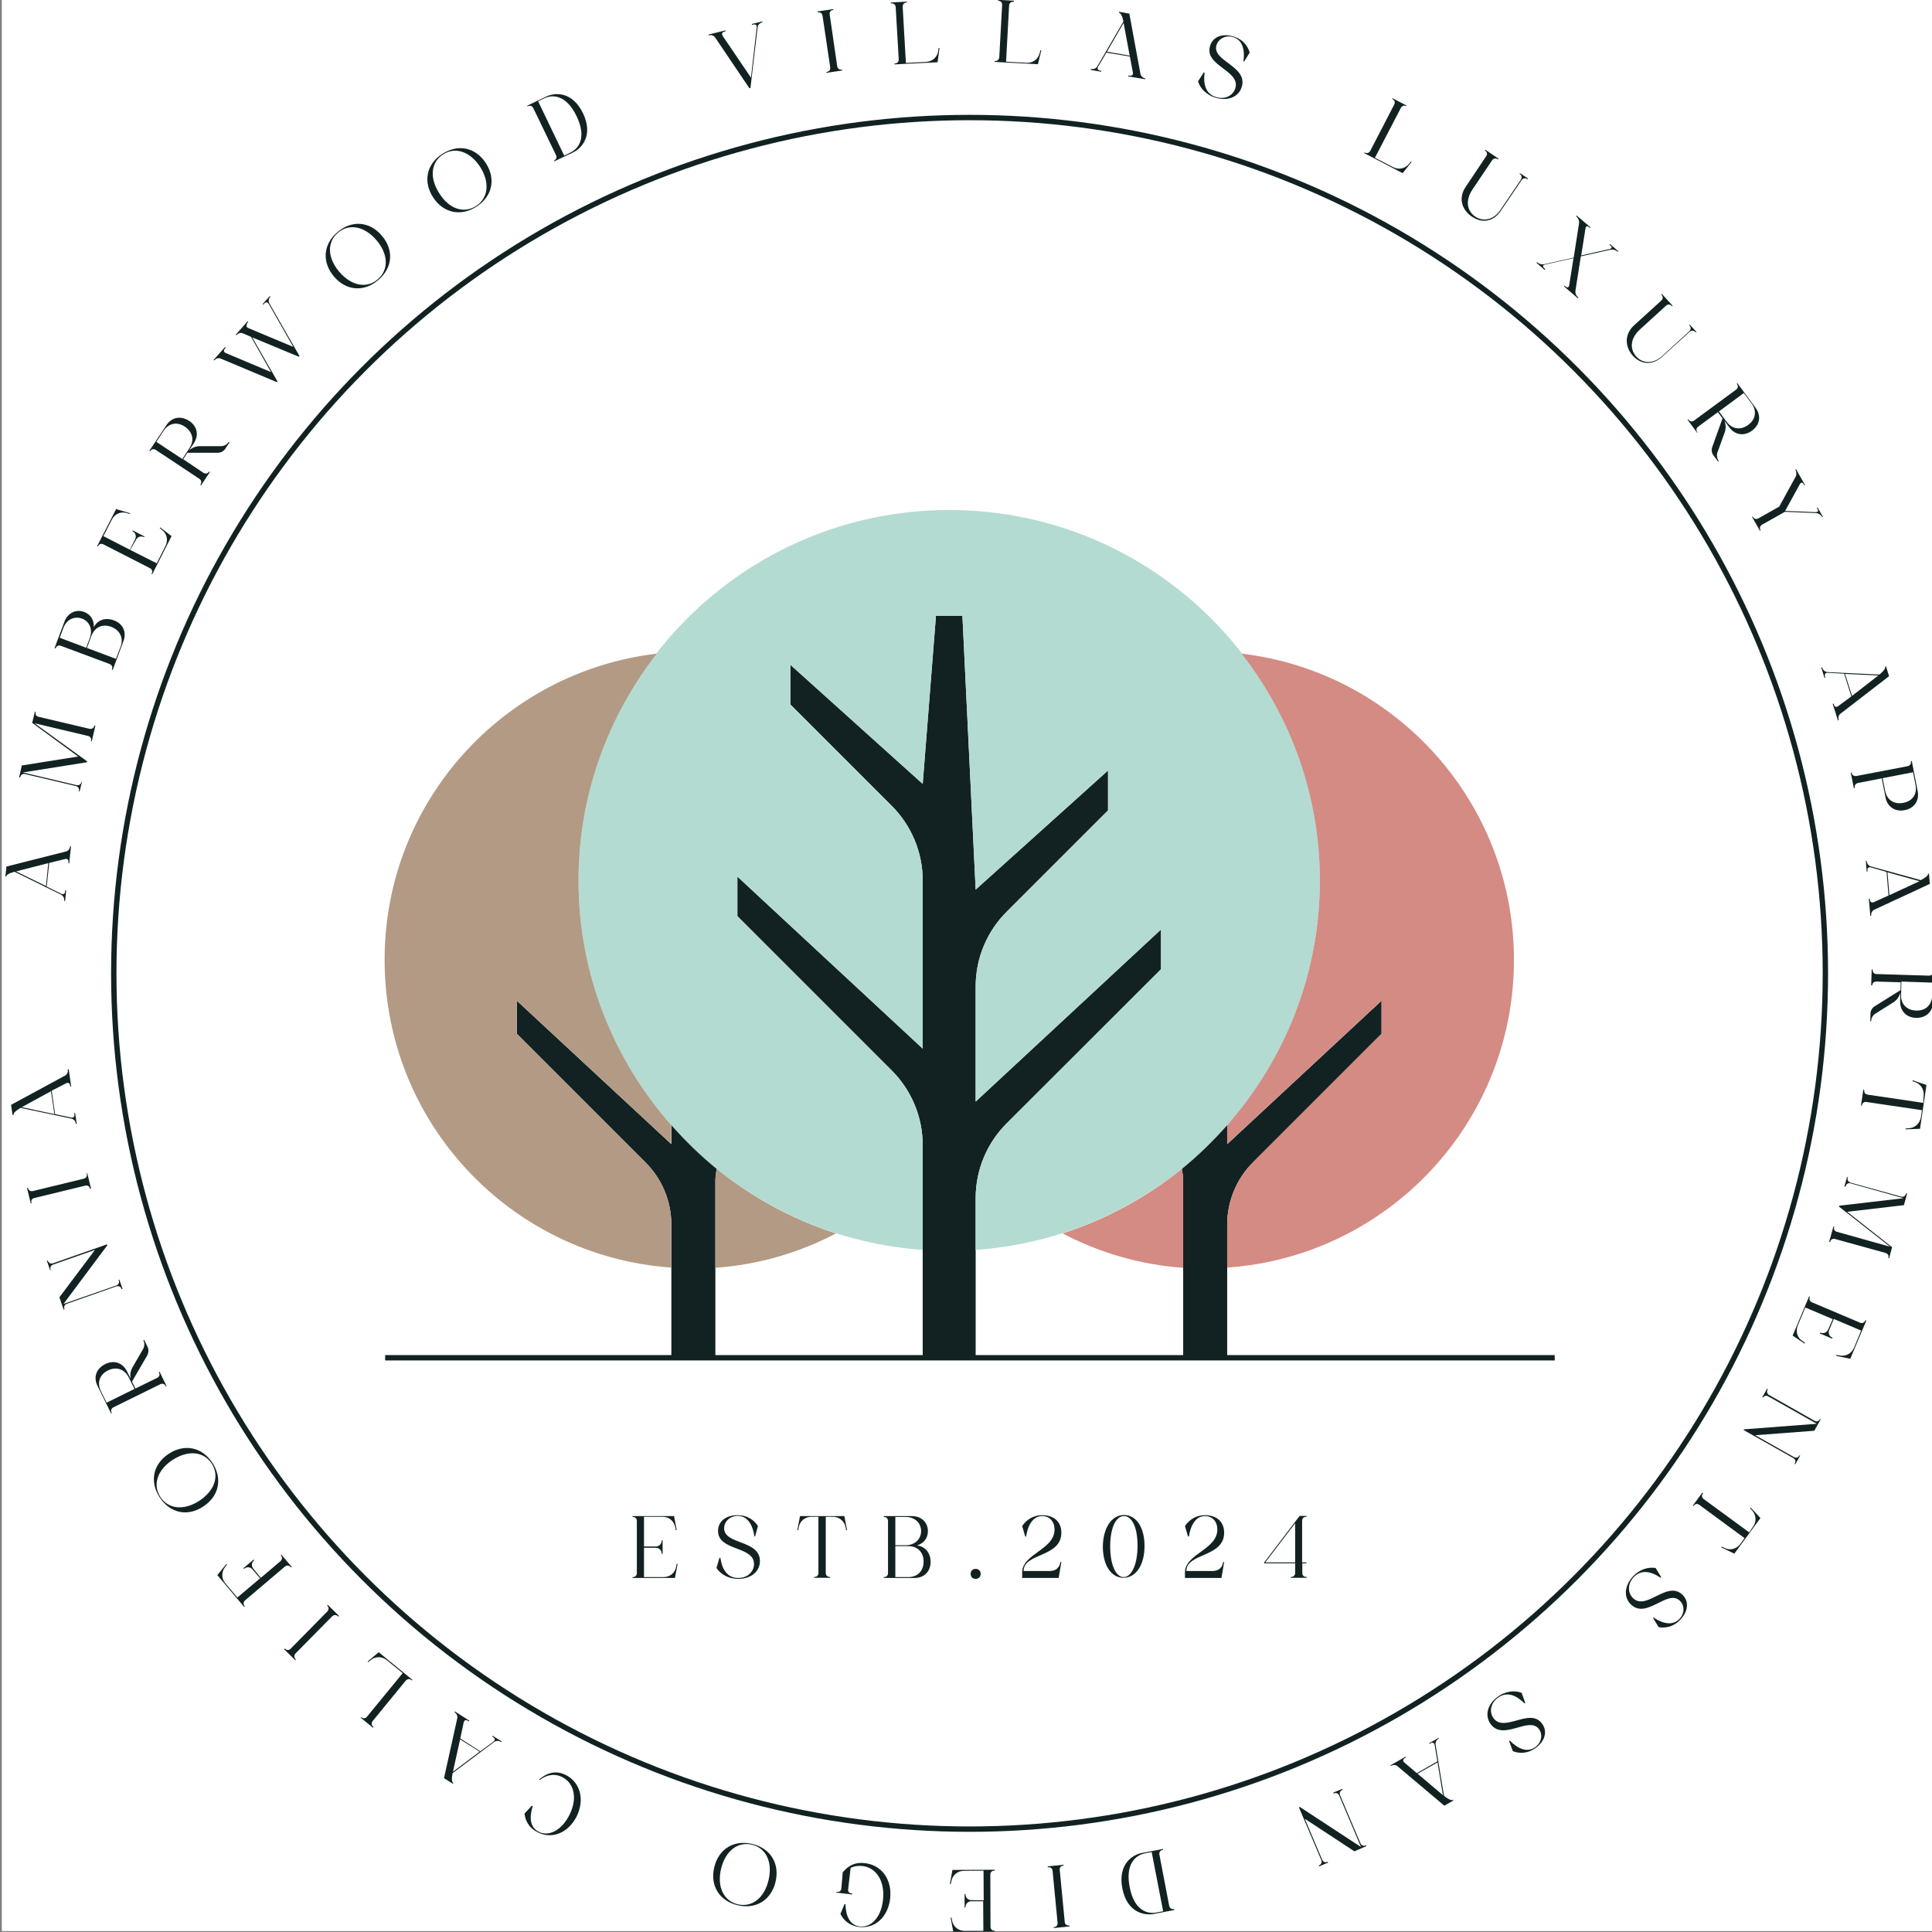 <?xml version="1.0" encoding="UTF-8"?>
<!-- Generator: Adobe Illustrator 26.3.1, SVG Export Plug-In . SVG Version: 6.00 Build 0)  -->
<svg xmlns="http://www.w3.org/2000/svg" xmlns:xlink="http://www.w3.org/1999/xlink" version="1.1" x="0px" y="0px" viewBox="0 0 1080 1080" style="enable-background:new 0 0 1080 1080;" xml:space="preserve">
<rect x="0" y="0" width="1080" height="1080" fill="#808080" stroke="none"/>
<style type="text/css">
	.st0{fill:#FFFFFF;}
	.st1{fill:#122223;}
	.st2{fill:none;stroke:#122223;stroke-width:3;stroke-miterlimit:10;}
	.st3{fill:#B4DBD2;}
	.st4{fill:#D38B84;}
	.st5{fill:#B29A85;}
</style>
<g id="bg">
	<g>
		<rect x="1" y="-0.5" class="st0" width="1080" height="1080"></rect>
	</g>
</g>
<g id="Layer_1">
	<g>
		<g>
			<g>
				<path class="st1" d="M27.5,482.4l-1.4,13.2l8.1,4c1.2,0.6,2.1,0.1,2.2-1.2l0.1-0.7l0.5,0l-0.6,6l-0.5-0.1l0-0.3      c0.1-1.3-0.6-2.6-1.8-3.2l-26-12.8c-3,0.8-4.6,1.8-4.7,2.8l0,0L3,490.1l0.6-5.7l33.2-8.4c1.3-0.3,2.2-1.4,2.4-2.8l0-0.2l0.5,0      l-1,9.6l-0.5,0l0.1-0.7c0.1-1.3-0.7-2-1.9-1.7L27.5,482.4z M27,482.5l-18,4.6l16.7,8.2L27,482.5z"></path>
				<path class="st1" d="M45.3,437l0.5,0.1l-1.3,5.3l-0.5-0.1l0.1-0.2c0.3-1.3-0.4-2.4-1.7-2.7L14,432.7c-1.3-0.3-2.4,0.4-2.7,1.7      l-0.1,0.2l-0.5-0.1l1.5-6.6l31.5-5L18,404.1l1.5-6.3l0.5,0.1l-0.1,0.2c-0.3,1.3,0.4,2.3,1.7,2.6l28.4,6.7      c1.3,0.3,2.4-0.4,2.7-1.6l0.1-0.2l0.5,0.1l-2,8.7l-0.5-0.1l0.1-0.2c0.3-1.3-0.4-2.4-1.7-2.7l-29.9-7.1l29.4,21.3l-0.1,0.5      l-35.8,5.7l30,7.1c1.3,0.3,2.4-0.4,2.7-1.7L45.3,437z"></path>
				<path class="st1" d="M63,374.5l-0.5-0.2l0.1-0.2c0.5-1.3-0.1-2.4-1.3-2.9L34,361c-1.3-0.5-2.4,0.1-2.9,1.3l-0.1,0.2l-0.5-0.2      l5.5-14.7c1.9-5.1,6.6-7.2,11.1-5.5c3.6,1.4,5.6,4.6,5.3,8.5c2.2-4.1,6.5-5.6,11.3-3.8c5.1,1.9,7.2,6.6,5.3,11.6L63,374.5z       M50.2,356.6c1.8-4.8-0.2-9.3-4.4-10.8s-8.6,0.4-10.4,5.3l-2,5.4l14.8,5.6L50.2,356.6z M67.4,361.5c1.8-4.8-0.3-9.2-5.2-11.1      c-4.8-1.8-9.2,0.1-11.1,5l-2.5,6.8l16.2,6.1L67.4,361.5z"></path>
				<path class="st1" d="M72.8,307.4l14.8,7.5l4.9-9.7c1.6-3.2,0.9-6.8-2-9l-1.2-1l0.2-0.4l6.4,4.9L85.1,321l-0.4-0.2l0.1-0.2      c0.6-1.2,0.2-2.4-1-3l-26-13.3c-1.2-0.6-2.4-0.2-3,1l-0.1,0.2l-0.4-0.2l10.6-20.7l7.8,2.3l-0.2,0.4l-1.6-0.5      c-3.5-1-6.8,0.5-8.4,3.7l-4.7,9.2l14.8,7.6l2.9-5.8c0.9-1.8,0.3-3.7-1.5-4.6l0,0l0.2-0.4l6.6,3.4l-0.2,0.4l0,0      c-1.8-0.9-3.7-0.3-4.6,1.5L72.8,307.4z"></path>
				<path class="st1" d="M116.9,263.6l0.4,0.3l-4.9,7.4l-0.4-0.3l0.1-0.2c0.7-1.1,0.5-2.4-0.6-3.1l-24.4-16.2      c-1.1-0.7-2.4-0.5-3.1,0.6l-0.1,0.2l-0.4-0.3l9.5-14.3c3-4.5,8-5.5,12.8-2.4c4.5,3,5.5,8,2.5,12.6l-2.6,3.9      c1.6-1.5,3.8-2.4,5.9-2.4l12,0c1.7,0,3.3-0.9,4.2-2.3l0.1-0.1l0.4,0.3l-2.4,3.6c-0.9,1.4-2.6,2.2-4.2,2.2l-16.9,0l-2.4,3.6      l11.3,7.6c1.1,0.7,2.4,0.5,3.1-0.6L116.9,263.6z M105.9,250.5c2.9-4.3,1.8-9.1-2.6-12c-4.3-2.9-9-2-11.9,2.4l-4,6.1l14.5,9.6      L105.9,250.5z"></path>
				<path class="st1" d="M151.5,208l-11.2-19.7l-4.4-1.9c-1.2-0.6-2.7-0.2-3.5,0.8l-0.2,0.2l-0.4-0.3l6.6-7.5l0.4,0.3l-0.2,0.2      c-0.6,0.7-0.9,1.6-0.8,2.6c0.2,0.2,0.5,0.4,0.8,0.6l25.3,10.6L150.3,170c-0.7-1.2-1.7-1.3-2.6-0.3l-0.5,0.6l-0.4-0.3l4-4.5      l0.4,0.3L151,166c-0.9,1-1,2.5-0.4,3.6l16.8,29.4l-0.4,0.4L141,188.6l14.1,24.6l-0.4,0.4l-31.2-13.1c-1.2-0.6-2.7-0.2-3.5,0.8      l-0.2,0.2l-0.4-0.3l6.4-7.2l0.4,0.3l-0.5,0.6c-0.9,1-0.6,2,0.6,2.5L151.5,208z"></path>
				<path class="st1" d="M188.6,129.8c8-6.9,18-6.1,24.8,1.9c6.9,8,6.1,18-1.9,24.8c-8,6.9-18,6.1-24.8-1.9      C179.9,146.6,180.6,136.6,188.6,129.8z M211.2,156.1c6.2-5.3,5.9-14.1-0.8-21.9c-6.7-7.8-15.3-9.4-21.5-4.1      c-6.2,5.3-5.9,14.1,0.8,21.9C196.4,159.8,205,161.5,211.2,156.1z"></path>
				<path class="st1" d="M247.3,86c8.9-5.7,18.6-3.6,24.3,5.2c5.7,8.8,3.6,18.6-5.2,24.3c-8.9,5.7-18.6,3.6-24.3-5.2      C236.4,101.5,238.4,91.7,247.3,86z M266.2,115.1c6.8-4.4,7.7-13.2,2.2-21.8c-5.6-8.6-13.9-11.4-20.7-7      c-6.9,4.5-7.7,13.2-2.1,21.8C251,116.8,259.3,119.6,266.2,115.1z"></path>
				<path class="st1" d="M309.8,90.2l-0.2-0.4l0.2-0.1c1.2-0.6,1.6-1.8,1-3l-12.7-26.3c-0.6-1.2-1.8-1.6-3-1l-0.2,0.1l-0.2-0.4      l10.6-5.1c4.9-2.4,14.6-3,20.6,9.3c5.9,12.3-0.6,19.5-5.5,21.9L309.8,90.2z M318.8,85.3c4.7-2.2,9.3-8.3,3.5-20.4      c-5.8-12-13.5-12.2-18.1-9.9l-3.4,1.6L315.4,87L318.8,85.3z"></path>
				<path class="st1" d="M419.5,49.2l-0.6,0.1l-19.1-28.3c-0.7-1.1-2.1-1.6-3.4-1.3l-0.2,0.1l-0.1-0.5l9.4-2.3l0.1,0.5l-0.7,0.2      c-1.3,0.3-1.6,1.3-0.9,2.4l15.8,23.3l3.2-28c0.2-1.3-0.6-2-1.9-1.7l-0.7,0.2l-0.1-0.5l5.8-1.4l0.1,0.5l-0.3,0.1      c-1.3,0.3-2.3,1.4-2.4,2.8L419.5,49.2z"></path>
				<path class="st1" d="M470.7,38.9l0.1,0.5l-8.8,1.3l-0.1-0.5l0.3,0c1.3-0.2,2.1-1.2,1.9-2.5l-4.3-28.9c-0.2-1.3-1.2-2.1-2.5-1.9      l-0.2,0l-0.1-0.5l8.8-1.3l0.1,0.5l-0.3,0c-1.3,0.2-2,1.2-1.8,2.5L468,37c0.2,1.3,1.2,2.1,2.5,1.9L470.7,38.9z"></path>
				<path class="st1" d="M506.7,1.4c-1.3,0.1-2.1,1-2.1,2.4l1.8,31.4l11.3-0.6c3.6-0.2,6.3-2.7,6.8-6.2l0.2-1.6l0.5,0l-1.1,8L500,36      l0-0.5l0.3,0c1.3-0.1,2.2-1,2.1-2.4L500.7,4c-0.1-1.3-1-2.2-2.4-2.1l-0.3,0l0-0.5l8.9-0.5l0,0.5L506.7,1.4z"></path>
				<path class="st1" d="M566.4,1c-1.3-0.1-2.2,0.8-2.3,2.1l-1.7,31.4l11.4,0.6c3.6,0.2,6.6-2,7.4-5.5l0.4-1.5l0.5,0l-1.9,7.8      l-24.2-1.3l0-0.5l0.2,0c1.3,0.1,2.3-0.8,2.4-2.1l1.6-29.2c0.1-1.3-0.8-2.3-2.1-2.4l-0.2,0l0-0.5l8.9,0.5l0,0.5L566.4,1z"></path>
				<path class="st1" d="M631.6,31.6l-13.1-2.2l-4.6,7.8c-0.7,1.1-0.3,2.1,1.1,2.3l0.7,0.1l-0.1,0.5l-5.9-1l0.1-0.5l0.3,0      c1.3,0.2,2.6-0.4,3.3-1.5L628,12c-0.6-3-1.5-4.7-2.5-4.9l0,0l0.1-0.5l5.7,1l6.2,33.6c0.2,1.3,1.3,2.3,2.6,2.6l0.2,0l-0.1,0.5      l-9.5-1.6l0.1-0.5l0.7,0.1c1.3,0.2,2-0.5,1.8-1.8L631.6,31.6z M631.5,31.1l-3.4-18.3l-9.3,16.1L631.5,31.1z"></path>
				<path class="st1" d="M695.1,34.2c0.9-6.5-0.6-12-5.9-13.5c-4.2-1.2-8.1,1-9.2,4.6c-2.6,8.9,17.5,11.6,14.2,23.1      c-1.6,5.7-7.6,8.2-14.4,6.3c-5.7-1.6-9-5.6-10.1-9.2l3.2-5l0.5,0.1c-0.9,6.5,0.6,12,6.5,13.7c5.1,1.5,9.5-1,10.7-5.1      c2.8-9.8-17.4-12.4-14.2-23.4c1.5-5.3,6.9-7.2,12.8-5.5c5.9,1.7,8.4,5.7,9.4,9.1l-3.2,5.1L695.1,34.2z"></path>
				<path class="st1" d="M786.1,59.3c-1.1-0.6-2.3-0.2-3,1l-14.5,27.9l10.1,5.2c3.2,1.7,6.8,0.9,9-1.9l1-1.2l0.4,0.2l-5,6.3      l-21.5-11.2l0.2-0.4l0.2,0.1c1.2,0.6,2.4,0.2,3-1l13.4-25.9c0.6-1.2,0.2-2.4-1-3l-0.2-0.1l0.2-0.4l7.9,4.1l-0.2,0.4L786.1,59.3z      "></path>
				<path class="st1" d="M819.3,104.5l11.5-17.2c0.8-1.1,0.5-2.4-0.6-3.1l-0.2-0.1l0.3-0.4l7.4,5l-0.3,0.4l-0.2-0.1      c-1.1-0.7-2.3-0.5-3.1,0.6L823,106.1c-3.8,5.7-3.2,11.7,1.7,15c4.8,3.2,10.5,1.5,14-3.7l11.5-17c0.7-1.1,0.5-2.4-0.6-3.1      l-0.2-0.1l0.3-0.4l4.5,3l-0.3,0.4l-0.2-0.1c-1.1-0.8-2.3-0.5-3.1,0.6L839,117.8c-4,6-10.3,7.3-16.2,3.3      C816.8,117,815.3,110.4,819.3,104.5z"></path>
				<path class="st1" d="M863.8,150.5l-0.3,0.4l-4.6-4l0.3-0.4l0.2,0.2c1,0.9,2.6,1.3,3.9,1l16.4-3.7l3-19.2      c0.2-1.3-0.4-2.8-1.4-3.7l-0.2-0.2l0.3-0.4l7.7,6.6l-0.3,0.4l-0.5-0.5c-1-0.9-1.8-0.6-2,0.7l-2.4,15.1l15.9-3.6      c1.3-0.3,1.5-1.1,0.5-1.9l-0.6-0.5l0.3-0.4l4.6,4l-0.3,0.4l-0.2-0.2c-1-0.9-2.6-1.3-3.9-1l-16.5,3.7l-3,19.1      c-0.2,1.4,0.3,2.8,1.4,3.7l0.2,0.2l-0.3,0.4l-7.7-6.6l0.3-0.4l0.6,0.5c1,0.8,1.8,0.5,2-0.8l2.4-15.1l-15.9,3.6      c-1.3,0.3-1.5,1.1-0.5,1.9L863.8,150.5z"></path>
				<path class="st1" d="M913.4,181.9l15.3-13.9c1-0.9,1-2.2,0.1-3.2l-0.2-0.2l0.4-0.3l6,6.6l-0.4,0.3l-0.2-0.2      c-0.9-1-2.1-1-3.1-0.1l-14.7,13.4c-5,4.6-5.9,10.6-1.9,15c3.9,4.3,9.8,4,14.5-0.3l15.1-13.8c1-0.9,1.1-2.2,0.1-3.2l-0.2-0.2      l0.4-0.3l3.7,4l-0.4,0.3l-0.2-0.2c-0.9-1-2.2-1-3.2-0.1l-15.3,13.9c-5.4,4.9-11.7,4.6-16.5-0.6      C908.1,193.5,908.2,186.7,913.4,181.9z"></path>
				<path class="st1" d="M949.1,241.6l-0.4,0.3l-5.3-7.2l0.4-0.3l0.1,0.2c0.8,1.1,2,1.3,3.1,0.5l23.5-17.3c1.1-0.8,1.3-2,0.5-3.1      l-0.2-0.2l0.4-0.3l10.2,13.8c3.2,4.4,2.5,9.4-2.1,12.8c-4.4,3.2-9.4,2.4-12.6-1.9l-2.8-3.8c0.9,2,1,4.3,0.3,6.4l-4.1,11.3      c-0.6,1.5-0.3,3.4,0.6,4.8l0.1,0.1l-0.4,0.3l-2.6-3.5c-1-1.3-1.2-3.2-0.6-4.7l5.7-15.9l-2.6-3.5l-11,8.1      c-1.1,0.8-1.3,2.1-0.5,3.1L949.1,241.6z M965.2,235.8c3.1,4.2,7.9,4.8,12.1,1.7c4.2-3.1,4.9-7.8,1.8-12l-4.3-5.8l-13.9,10.3      L965.2,235.8z"></path>
				<path class="st1" d="M997.8,286.1L997.8,286.1l-12.8,7.2c-1.2,0.7-1.5,1.9-0.9,3l0.1,0.2l-0.4,0.2l-4.4-7.8l0.4-0.2l0.1,0.2      c0.6,1.2,1.9,1.5,3,0.9l11.7-6.6l9.1-16.6c0.7-1.2,0.6-2.7,0-3.9l-0.1-0.2l0.4-0.2l5,8.8l-0.4,0.2l-0.3-0.6      c-0.7-1.2-1.5-1.2-2.2,0l-8.2,14.9l17,0.7c1.3,0,1.8-0.7,1.1-1.8l-0.4-0.7l0.4-0.2l3,5.3l-0.4,0.2l-0.1-0.2      c-0.7-1.2-2-2-3.3-2.1L997.8,286.1z"></path>
				<path class="st1" d="M1034.9,389.3l-4-12.7l-9.1-0.5c-1.3-0.1-2,0.7-1.6,2l0.2,0.7l-0.5,0.1l-1.8-5.7l0.5-0.1l0.1,0.3      c0.4,1.3,1.6,2.2,2.9,2.3l29,1.4c2.4-2,3.5-3.5,3.2-4.5l0,0l0.5-0.1l1.7,5.5l-27.1,20.9c-1.1,0.8-1.5,2.2-1.1,3.5l0.1,0.2      l-0.5,0.1l-2.9-9.2l0.5-0.2l0.2,0.7c0.4,1.2,1.4,1.5,2.4,0.7L1034.9,389.3z M1035.3,389l14.7-11.4l-18.6-0.9L1035.3,389z"></path>
				<path class="st1" d="M1051.9,435.1l-13.3,2.6c-1.3,0.3-2,1.3-1.8,2.6l0,0.2l-0.5,0.1l-1.7-8.7l0.5-0.1l0,0.2      c0.2,1.3,1.3,2,2.6,1.8l28.7-5.5c1.3-0.3,2-1.3,1.8-2.6l0-0.2l0.5-0.1l3.3,16.9c1,5.3-1.9,9.6-7.4,10.6c-5.3,1-9.6-1.9-10.6-7.2      L1051.9,435.1z M1053.8,442.1c1,5.1,5,7.7,10.2,6.7c5.1-1,7.8-4.9,6.8-10l-1.4-7.1l-17,3.3L1053.8,442.1z"></path>
				<path class="st1" d="M1055.7,500.6l-1.1-13.2l-8.7-2.5c-1.3-0.4-2.1,0.3-2,1.6l0.1,0.7l-0.5,0l-0.5-6l0.5,0l0,0.3      c0.1,1.3,1.1,2.5,2.3,2.8l27.9,7.7c2.8-1.4,4.2-2.6,4.1-3.6v0l0.5,0l0.5,5.7l-31,14.4c-1.2,0.6-1.9,1.8-1.8,3.1l0,0.3l-0.5,0      l-0.8-9.6l0.5,0l0.1,0.7c0.1,1.3,1,1.8,2.2,1.3L1055.7,500.6z M1056.2,500.4l16.8-7.8l-17.9-5L1056.2,500.4z"></path>
				<path class="st1" d="M1046.5,550.8l-0.5,0l0.3-8.9l0.5,0v0.3c0,1.3,0.8,2.3,2.2,2.3l29.3,0.9c1.3,0,2.3-0.8,2.3-2.2l0-0.2l0.5,0      l-0.5,17.2c-0.2,5.4-3.9,8.9-9.6,8.8c-5.4-0.2-8.9-3.9-8.8-9.3l0.1-4.7c-0.6,2.1-1.9,4-3.7,5.2l-10.2,6.4      c-1.4,0.8-2.4,2.5-2.4,4.2l0,0.1l-0.5,0l0.1-4.3c0-1.6,1-3.3,2.4-4.1l14.4-9l0.1-4.4l-13.6-0.4c-1.3,0-2.3,0.8-2.3,2.1      L1046.5,550.8z M1062.7,556.1c-0.2,5.2,3.2,8.7,8.5,8.8c5.2,0.2,8.7-3.1,8.9-8.3l0.2-7.3l-17.4-0.6L1062.7,556.1z"></path>
				<path class="st1" d="M1075.3,612.8c0.5-3.5-1.4-6.7-4.7-7.9l-1.5-0.5l0.1-0.5l7.7,2.6l-3.6,24.5l-8.1,0.3l0.1-0.5l1.6-0.1      c3.6-0.1,6.3-2.7,6.9-6.2l0.6-3.9l-31.1-4.6c-1.3-0.2-2.3,0.6-2.5,1.9l0,0.2l-0.5-0.1l1.3-8.9l0.5,0.1l0,0.2      c-0.2,1.3,0.6,2.3,1.9,2.5l31.1,4.6L1075.3,612.8z"></path>
				<path class="st1" d="M1031.5,663.4l-0.5-0.1l1.5-5.3l0.5,0.1l-0.1,0.2c-0.4,1.3,0.3,2.4,1.6,2.8l28.2,7.8      c1.3,0.4,2.4-0.3,2.8-1.6l0.1-0.2l0.5,0.1l-1.8,6.5l-31.7,3.7l25.1,19.8l-1.7,6.2l-0.5-0.1l0.1-0.2c0.4-1.2-0.3-2.3-1.6-2.7      l-28.2-7.8c-1.3-0.4-2.4,0.3-2.7,1.5l-0.1,0.2l-0.5-0.1l2.4-8.6l0.5,0.1l-0.1,0.2c-0.4,1.3,0.3,2.4,1.6,2.7l29.6,8.3l-28.5-22.4      l0.1-0.5l36-4.2l-29.6-8.3c-1.3-0.4-2.4,0.3-2.8,1.6L1031.5,663.4z"></path>
				<path class="st1" d="M1024.5,737.4l-15.3-6.5l-4.2,10c-1.4,3.3-0.4,6.9,2.7,8.8l1.3,0.9l-0.2,0.5l-6.7-4.5l9.2-21.9l0.5,0.2      l-0.1,0.2c-0.5,1.2,0,2.4,1.2,2.9l26.9,11.4c1.2,0.5,2.4,0,2.9-1.2l0.1-0.2l0.5,0.2l-9,21.4l-7.9-1.7l0.2-0.5l1.6,0.3      c3.5,0.7,6.8-1,8.2-4.3l4-9.6l-15.3-6.5l-2.5,6c-0.8,1.9-0.1,3.7,1.8,4.5l0,0l-0.2,0.5l-6.9-2.9l0.2-0.5l0,0      c1.9,0.8,3.7,0.1,4.5-1.8L1024.5,737.4z"></path>
				<path class="st1" d="M985.5,781.3l-0.4-0.2l2.7-4.8l0.4,0.3l-0.1,0.2c-0.6,1.2-0.3,2.4,0.8,3l25.4,14.4c1.2,0.7,2.4,0.3,3-0.8      l0.1-0.2l0.4,0.2l-3.6,6.4l-33,2.5l21.6,12.2c1.2,0.7,2.4,0.3,3-0.8l0.1-0.2l0.4,0.2l-2.7,4.8l-0.4-0.2l0.1-0.2      c0.7-1.2,0.3-2.4-0.8-3l-27.8-15.7l0.2-0.4l40.7-3.1l-27.1-15.3c-1.2-0.7-2.4-0.3-3.1,0.8L985.5,781.3z"></path>
				<path class="st1" d="M979.9,853.5c2.1-2.8,1.9-6.6-0.5-9.2l-1.1-1.2l0.3-0.4l5.5,5.9l-14.6,19.9l-7.3-3.5l0.3-0.4l1.5,0.7      c3.2,1.6,6.8,0.6,8.9-2.3l2.3-3.2l-25.3-18.6c-1.1-0.8-2.3-0.6-3.1,0.5l-0.1,0.2l-0.4-0.3l5.3-7.2l0.4,0.3l-0.1,0.2      c-0.8,1.1-0.6,2.3,0.5,3.1l25.4,18.6L979.9,853.5z"></path>
				<path class="st1" d="M924.2,904.1c5.4,3.7,11,4.8,14.7,0.8c3-3.2,2.8-7.7,0-10.2c-6.8-6.3-18.3,10.4-27,2.4      c-4.4-4-3.9-10.5,0.8-15.7c4-4.4,9-5.5,12.8-4.9l3.1,5.1l-0.3,0.4c-5.4-3.7-11-4.8-15.1-0.3c-3.6,3.9-3.3,8.9-0.2,11.8      c7.5,6.9,18.8-10,27.3-2.2c4.1,3.7,3.4,9.4-0.8,13.9c-4.1,4.5-8.9,5-12.3,4.4l-3.1-5.1L924.2,904.1z"></path>
				<path class="st1" d="M844,973c4.6,4.7,9.9,6.9,14.3,3.6c3.5-2.6,4.2-7,2-10c-5.5-7.5-19.9,6.8-27-2.8c-3.5-4.8-1.8-11,3.8-15.2      c4.7-3.5,9.9-3.7,13.5-2.3l2,5.6l-0.4,0.3c-4.6-4.6-9.8-6.8-14.8-3.2c-4.3,3.2-5,8.1-2.5,11.5c6.1,8.2,20.4-6.2,27.1,3      c3.3,4.4,1.5,9.9-3.4,13.5c-4.9,3.6-9.7,3.2-12.9,1.9l-2.1-5.6L844,973z"></path>
				<path class="st1" d="M792,991.2l11.5-6.6l-1.5-9c-0.2-1.3-1.1-1.8-2.3-1.1l-0.6,0.4l-0.2-0.4l5.2-3l0.3,0.4l-0.3,0.1      c-1.2,0.7-1.8,2-1.6,3.3l4.7,28.6c2.4,1.9,4.1,2.7,5,2.2l0,0l0.2,0.4l-5,2.9l-26.1-22c-1-0.9-2.5-1-3.6-0.3l-0.2,0.1l-0.2-0.4      l8.4-4.8l0.2,0.4l-0.6,0.4c-1.1,0.6-1.2,1.7-0.2,2.5L792,991.2z M792.4,991.5l14.2,12l-3-18.3L792.4,991.5z"></path>
				<path class="st1" d="M745.5,1002.6l-0.2-0.5l5-2.1l0.2,0.5l-0.2,0.1c-1.2,0.5-1.7,1.7-1.2,2.9l11.4,26.9      c0.5,1.2,1.7,1.7,2.9,1.2l0.2-0.1l0.2,0.5l-6.7,2.9l-27.7-18.2l9.7,22.9c0.5,1.2,1.7,1.7,2.9,1.2l0.2-0.1l0.2,0.5l-5,2.1      l-0.2-0.5l0.2-0.1c1.2-0.5,1.7-1.7,1.2-2.9l-12.5-29.5l0.5-0.2l34.2,22.4l-12.2-28.8c-0.5-1.2-1.7-1.7-2.9-1.2L745.5,1002.6z"></path>
				<path class="st1" d="M650.1,1033.6l0.1,0.5l-0.3,0c-1.3,0.3-2,1.3-1.8,2.6l5.5,28.7c0.3,1.3,1.3,2,2.6,1.8l0.2,0l0.1,0.5      l-11.5,2.2c-5.4,1-15-0.8-17.6-14.3c-2.6-13.5,5.6-18.8,11-19.8L650.1,1033.6z M640.1,1036c-5.1,1-11.2,5.7-8.6,18.9      c2.5,13.1,9.9,15.2,15,14.2l3.7-0.7l-6.4-33.1L640.1,1036z"></path>
				<path class="st1" d="M585.7,1043.8l0-0.5l8.9-0.9l0,0.5l-0.2,0c-1.3,0.1-2.2,1.1-2,2.4l2.8,29.1c0.1,1.3,1.1,2.1,2.5,2l0.2,0      l0,0.5l-8.9,0.9l0-0.5l0.2,0c1.3-0.1,2.1-1.1,2-2.4l-2.8-29.1c-0.1-1.3-1.1-2.1-2.4-2L585.7,1043.8z"></path>
				<path class="st1" d="M549.9,1062.3l-0.1-16.6l-10.9,0.1c-3.6,0-6.5,2.4-7.1,5.9l-0.3,1.5h-0.5l1.4-7.9l23.7-0.1l0,0.5l-0.3,0      c-1.3,0-2.2,0.9-2.2,2.2l0.1,29.2c0,1.3,0.9,2.2,2.2,2.2h0.2v0.5l-23.2,0.1l-1.5-7.9l0.5,0l0.3,1.6c0.7,3.5,3.6,5.8,7.1,5.8      l10.4,0l-0.1-16.6l-6.5,0c-2,0-3.4,1.4-3.4,3.4v0.1h-0.5l0-7.5l0.5,0v0c0,2,1.4,3.4,3.4,3.4L549.9,1062.3z"></path>
				<path class="st1" d="M471.1,1046.6c3.5-4.1,7.3-5.7,12.3-5.1c9.3,1,15.4,9,14.2,19.8c-1.2,10.4-8.4,16.8-17.2,15.9      c-5.9-0.7-9.1-4.2-10.6-7.3l2.3-5.5l0.5,0.1c0.2,6.6,2.5,11.8,8.1,12.4c6.5,0.7,11.9-5.4,12.9-14.8c1.2-10.6-3.8-18.1-11.5-19      c-2.2-0.2-4.5,0-6.6,1.1l-1.4,12.1c-0.1,1.1,0.6,2,1.7,2.1l0.6,0.1l0,0.5l-8.9-1l0.1-0.5l0.5,0.1c1.1,0.1,2-0.6,2.2-1.7      L471.1,1046.6z"></path>
				<path class="st1" d="M412.2,1065c-10.2-2.5-15.4-11-12.9-21.3c2.5-10.2,11-15.4,21.3-12.9c10.2,2.5,15.4,11,12.9,21.3      C431,1062.3,422.4,1067.5,412.2,1065z M420.4,1031.2c-7.9-1.9-14.9,3.4-17.3,13.4c-2.4,10,1.3,17.9,9.2,19.9      c8,1.9,14.9-3.4,17.3-13.4C432,1041.1,428.4,1033.2,420.4,1031.2z"></path>
				<path class="st1" d="M300.7,1024.3c-5.4-2.6-7.1-7-7.5-10.5l4.1-4.4l0.5,0.2c-2,6.3-1.6,11.9,3.4,14.4c5.8,2.9,13-1.1,17.2-9.6      c4.7-9.6,2.3-17.9-4.3-21.1c-4.8-2.3-9.3-0.7-12.3,1.7l-0.5-0.2c3.7-3.1,8.6-5.7,14.9-2.6c7.9,3.9,10.9,13.4,6.2,23.1      C317.7,1024.6,308.7,1028.3,300.7,1024.3z"></path>
				<path class="st1" d="M257.3,971.8l11.2,7.2l7.3-5.4c1.1-0.8,1-1.8-0.1-2.5l-0.6-0.4l0.3-0.4l5.1,3.2l-0.3,0.4l-0.3-0.2      c-1.1-0.7-2.6-0.7-3.7,0.1L253,991.2c-0.6,3-0.5,4.9,0.4,5.5l0,0l-0.3,0.4l-4.9-3.1l7.4-33.4c0.3-1.3-0.3-2.6-1.4-3.4l-0.2-0.1      l0.3-0.4l8.1,5.2l-0.3,0.4l-0.6-0.4c-1.1-0.7-2-0.3-2.3,1L257.3,971.8z M257.2,972.3l-4,18.1l14.9-11.2L257.2,972.3z"></path>
				<path class="st1" d="M202,960c1,0.8,2.2,0.7,3.1-0.3l20-24.4l-8.8-7.2c-2.8-2.3-6.5-2.3-9.2,0l-1.2,1l-0.4-0.3l6.2-5.2      l18.8,15.4l-0.3,0.4l-0.2-0.2c-1-0.9-2.3-0.7-3.2,0.3l-18.5,22.6c-0.8,1-0.7,2.3,0.3,3.1l0.2,0.2l-0.3,0.4l-6.9-5.6l0.3-0.4      L202,960z"></path>
				<path class="st1" d="M182.9,897.5l0.3-0.4l6.3,6.2l-0.4,0.4l-0.2-0.2c-1-0.9-2.2-0.9-3.2,0l-20.5,20.8c-0.9,1-0.9,2.2,0,3.2      l0.2,0.2l-0.3,0.4l-6.3-6.2l0.4-0.4l0.2,0.2c0.9,0.9,2.2,0.9,3.1-0.1l20.5-20.8c0.9-1,0.9-2.2,0-3.1L182.9,897.5z"></path>
				<path class="st1" d="M145.8,882l11-9.3c1-0.9,1.1-2.1,0.3-3.1l-0.2-0.2l0.4-0.3l5.8,6.8l-0.4,0.3l-0.2-0.2      c-0.9-1-2.1-1.1-3.2-0.3L137,894.6c-1,0.9-1.1,2.1-0.3,3.2l0.2,0.2l-0.4,0.3l-15-17.8l5.1-6.3l0.3,0.4l-1,1.3      c-2.2,2.8-2.2,6.5,0.1,9.2l6.7,7.9l12.7-10.7l-4.2-4.9c-1.3-1.6-3.3-1.7-4.8-0.4l0,0l-0.3-0.4l5.7-4.8l0.3,0.4l0,0      c-1.6,1.3-1.7,3.3-0.4,4.8L145.8,882z"></path>
				<path class="st1" d="M89.3,837.1c-5.8-8.8-3.8-18.6,5-24.4c8.8-5.8,18.6-3.8,24.4,5c5.8,8.8,3.8,18.6-5,24.4      C104.9,848,95.1,845.9,89.3,837.1z M118.3,818.1c-4.5-6.8-13.2-7.6-21.8-2c-8.6,5.6-11.3,14-6.8,20.8c4.5,6.8,13.2,7.6,21.8,2      C120.1,833.2,122.8,824.9,118.3,818.1z"></path>
				<path class="st1" d="M88.7,767l0.5-0.2l3.9,8l-0.4,0.2l-0.1-0.2c-0.6-1.2-1.8-1.6-3-1l-26.2,12.9c-1.2,0.6-1.6,1.8-1,3l0.1,0.2      l-0.4,0.2l-7.6-15.4c-2.4-4.9-0.7-9.7,4.4-12.2c4.9-2.4,9.7-0.7,12.1,4.1l2.1,4.2c-0.5-2.1-0.2-4.4,0.9-6.3l6-10.4      c0.8-1.4,0.9-3.3,0.2-4.8l0-0.1l0.4-0.2l1.9,3.9c0.7,1.5,0.6,3.3-0.2,4.8l-8.5,14.6l1.9,3.9l12.2-6c1.2-0.6,1.6-1.8,1-2.9      L88.7,767z M71.9,769.9c-2.3-4.6-6.9-6.1-11.6-3.8c-4.6,2.3-6.2,6.8-3.9,11.5l3.2,6.5l15.6-7.7L71.9,769.9z"></path>
				<path class="st1" d="M66.2,715.5l0.5-0.2l1.8,5.2l-0.5,0.2l-0.1-0.2c-0.4-1.3-1.6-1.8-2.9-1.4l-27.6,9.7      c-1.3,0.4-1.8,1.6-1.4,2.9l0.1,0.2l-0.5,0.2l-2.4-6.9l19.9-26.5l-23.4,8.2c-1.3,0.4-1.8,1.6-1.4,2.9l0.1,0.2L28,710l-1.8-5.2      l0.5-0.2l0.1,0.2c0.4,1.3,1.6,1.8,2.8,1.4l30.2-10.6l0.2,0.5l-24.5,32.8l29.5-10.3c1.3-0.4,1.8-1.6,1.4-2.9L66.2,715.5z"></path>
				<path class="st1" d="M48.3,656l0.5-0.1l2.1,8.6l-0.5,0.1l-0.1-0.2c-0.3-1.3-1.4-2-2.7-1.6l-28.4,6.9c-1.3,0.3-2,1.4-1.6,2.7      l0.1,0.2l-0.5,0.1l-2.1-8.6l0.5-0.1l0.1,0.2c0.3,1.3,1.4,1.9,2.7,1.6l28.4-6.9c1.3-0.3,2-1.4,1.7-2.7L48.3,656z"></path>
				<path class="st1" d="M28.9,609.7l1.9,13.1l8.9,1.9c1.3,0.3,2.1-0.4,1.9-1.7l-0.1-0.7l0.5-0.1l0.9,6l-0.5,0.1l0-0.3      c-0.2-1.3-1.2-2.4-2.5-2.7l-28.4-6c-2.7,1.6-4.1,2.9-3.9,3.9l0,0L7,623.3l-0.8-5.7l30.1-16.3c1.2-0.6,1.8-1.9,1.6-3.3l0-0.2      l0.5-0.1l1.4,9.6l-0.5,0.1l-0.1-0.7c-0.2-1.3-1.1-1.7-2.3-1.1L28.9,609.7z M28.5,610l-16.3,8.9l18.2,3.9L28.5,610z"></path>
			</g>
		</g>
		<circle class="st2" cx="542" cy="544.1" r="478.4"></circle>
		<g>
			<path class="st1" d="M360,865v16.6h10.9c3.6,0,6.5-2.3,7.1-5.9l0.3-1.5h0.5l-1.5,7.9h-23.7v-0.5h0.2c1.3,0,2.2-0.9,2.2-2.2v-29.2     c0-1.3-0.9-2.2-2.2-2.2h-0.2v-0.5h23.2l1.5,7.9h-0.5l-0.3-1.6c-0.7-3.5-3.5-5.9-7.1-5.9H360v16.6h6.5c2,0,3.4-1.4,3.4-3.4v0h0.5     v7.5h-0.5v0c0-2-1.4-3.4-3.4-3.4H360z"></path>
			<path class="st1" d="M421.7,858.8c-0.9-6.5-3.9-11.4-9.3-11.4c-4.4,0-7.6,3.2-7.6,6.9c0,9.3,20,6.4,20,18.3c0,6-5.1,10-12.1,10     c-5.9,0-10.1-2.9-12.2-6.1l1.7-5.7h0.5c0.9,6.5,3.9,11.3,10,11.3c5.3,0,8.8-3.6,8.8-7.8c0-10.2-20.1-7.1-20.1-18.5     c0-5.5,4.6-8.8,10.8-8.8c6.1,0,9.7,3.2,11.5,6.1l-1.6,5.8H421.7z"></path>
			<path class="st1" d="M453.6,847.9c-3.5,0-6.5,2.3-7.1,5.9l-0.3,1.6h-0.5l1.5-7.9H472l1.5,7.9H473l-0.3-1.6     c-0.6-3.5-3.6-5.9-7.1-5.9h-4v31.4c0,1.3,0.9,2.2,2.2,2.2h0.2v0.5h-8.9v-0.5h0.2c1.3,0,2.2-0.9,2.2-2.2v-31.4H453.6z"></path>
			<path class="st1" d="M494,882.1v-0.5h0.2c1.3,0,2.2-0.9,2.2-2.2v-29.2c0-1.3-0.9-2.2-2.2-2.2H494v-0.5h15.7c5.5,0,9,3.6,9,8.4     c0,3.9-2.3,6.9-6.1,8c4.6,0.6,7.6,4.1,7.6,9.2c0,5.4-3.6,9-9,9H494z M506.3,863.8c5.2,0,8.6-3.5,8.6-7.9c0-4.5-3.4-7.9-8.6-7.9     h-5.8v15.8H506.3z M507.8,881.6c5.2,0,8.5-3.5,8.5-8.7c0-5.2-3.4-8.6-8.5-8.6h-7.3v17.3H507.8z"></path>
			<path class="st1" d="M545.4,877c1.6,0,2.8,1.1,2.8,2.8c0,1.6-1.1,2.8-2.8,2.8c-1.7,0-2.8-1.1-2.8-2.8     C542.6,878.2,543.7,877,545.4,877z"></path>
			<path class="st1" d="M587.6,878.1c2.2,0,4.1-1.4,4.8-3.5l0.4-1.4h0.5l-1.5,8.9h-20.4V879c0-10.4,18.1-12.7,18.1-24     c0-4.4-2.7-7.5-6.9-7.5c-5.1,0-8,4.9-9,11.4h-0.5l-1.7-5.8c1.9-2.9,5.5-6.1,11.3-6.1c6,0,10.6,3.3,10.6,9.8     c0,13.9-21.1,11.2-21.1,21.4H587.6z"></path>
			<path class="st1" d="M628.3,846.9c7,0,11.5,7.1,11.5,17.3c0,10.6-4.8,17.8-11.8,17.8c-6.8,0-11.5-7-11.5-17.4     C616.6,854.1,621.4,846.9,628.3,846.9z M628.1,881.6c4.6,0,7.8-7.3,7.8-17.6c0-9.9-3-16.5-7.6-16.5s-7.7,6.8-7.7,17     C620.6,874.6,623.7,881.6,628.1,881.6z"></path>
			<path class="st1" d="M678.6,878.1c2.2,0,4.1-1.4,4.8-3.5l0.4-1.4h0.5l-1.5,8.9h-20.4V879c0-10.4,18.1-12.7,18.1-24     c0-4.4-2.7-7.5-6.9-7.5c-5.1,0-8,4.9-9,11.4h-0.5l-1.7-5.8c1.9-2.9,5.5-6.1,11.3-6.1c6,0,10.6,3.3,10.6,9.8     c0,13.9-21.1,11.2-21.1,21.4H678.6z"></path>
			<path class="st1" d="M706.7,873.4l19.8-26h3.9v0.5h-0.3c-1.3,0-2.2,0.9-2.2,2.2v23.3h2.4v0.5H728v5.4c0,1.3,0.8,2.2,2.2,2.2h0.3     v0.5h-8.9v-0.5h0.2c1.3,0,2.2-0.9,2.2-2.2v-5.4h-17.3V873.4z M724,873.4v-21.9l-16.7,21.9H724z"></path>
		</g>
		<g>
			<g>
				<line class="st2" x1="869.1" y1="759" x2="215.3" y2="759"></line>
				<g>
					<path class="st1" d="M515.8,438.2l7.4-93.9H538l7.4,153l74-66.6V453l-56.7,56.7c-10.7,10.7-17.3,25.5-17.3,41.8v64.3L649,519.6       v22.2L562.7,628c-10.7,10.7-17.3,25.5-17.3,41.8v88.8h-29.6l0-118.4c0-16.3-6.6-31.1-17.3-41.8l-86.3-86.3V490l103.6,96.2       v-93.9c0-16.3-6.6-31.1-17.3-41.8l-56.7-56.7v-22.2L515.8,438.2z"></path>
					<g>
						<path class="st3" d="M530.6,285.1c-114.4,0-207.2,92.7-207.2,207.2c0,109.4,84.9,198.8,192.4,206.4v-58.4        c0-16.3-6.6-31.1-17.3-41.8l-86.3-86.3V490l103.6,96.2v-93.9c0-16.3-6.6-31.1-17.3-41.8l-56.7-56.7v-22.2l74,66.6l7.4-93.9        H538l7.4,153l74-66.6V453l-56.7,56.7c-10.7,10.7-17.3,25.5-17.3,41.8v64.3L649,519.6v22.2L562.7,628        c-10.7,10.7-17.3,25.5-17.3,41.8v28.9c107.5-7.6,192.4-97,192.4-206.4C737.8,377.9,645,285.1,530.6,285.1L530.6,285.1z"></path>
					</g>
					<path class="st1" d="M686,639.6V629c-7.8,8.8-16.2,17-25.3,24.4c0.3,2.2,0.7,4.3,0.7,6.6v98.7H686v-74c0-13.6,5.5-26,14.4-34.9       l71.9-71.9v-18.5L686,639.6z"></path>
					<g>
						<path class="st4" d="M694.1,365.4c27.3,35.1,43.7,79,43.7,126.9c0,52.5-19.7,100.2-51.8,136.7v10.5l86.3-80.2v18.5l-71.9,71.9        c-8.9,8.9-14.4,21.2-14.4,34.9v24c89.6-6.3,160.3-80.8,160.3-172C846.3,448.3,779.8,375.5,694.1,365.4L694.1,365.4z"></path>
					</g>
					<g>
						<path class="st4" d="M594,689.5c20.4,10.7,43.2,17.5,67.4,19.2V660c0-2.3-0.4-4.4-0.7-6.6C641.1,669.3,618.5,681.6,594,689.5        L594,689.5z"></path>
					</g>
					<path class="st1" d="M375.3,639.6V629c7.8,8.8,16.2,17,25.3,24.4c-0.3,2.2-0.7,4.3-0.7,6.6v98.7h-24.6v-74       c0-13.6-5.5-26-14.5-34.9l-71.9-71.9v-18.5L375.3,639.6z"></path>
					<g>
						<path class="st5" d="M367.1,365.4c-27.3,35.1-43.7,79-43.7,126.9c0,52.5,19.7,100.2,51.8,136.7v10.5l-86.3-80.2v18.5        l71.9,71.9c8.9,8.9,14.5,21.2,14.5,34.9v24c-89.6-6.3-160.3-80.8-160.3-172C214.9,448.3,281.4,375.5,367.1,365.4L367.1,365.4z        "></path>
					</g>
					<g>
						<path class="st5" d="M467.3,689.5c-20.4,10.7-43.2,17.5-67.4,19.2V660c0-2.3,0.4-4.4,0.7-6.6        C420.2,669.3,442.7,681.6,467.3,689.5L467.3,689.5z"></path>
					</g>
				</g>
			</g>
		</g>
	</g>
</g>
</svg>
